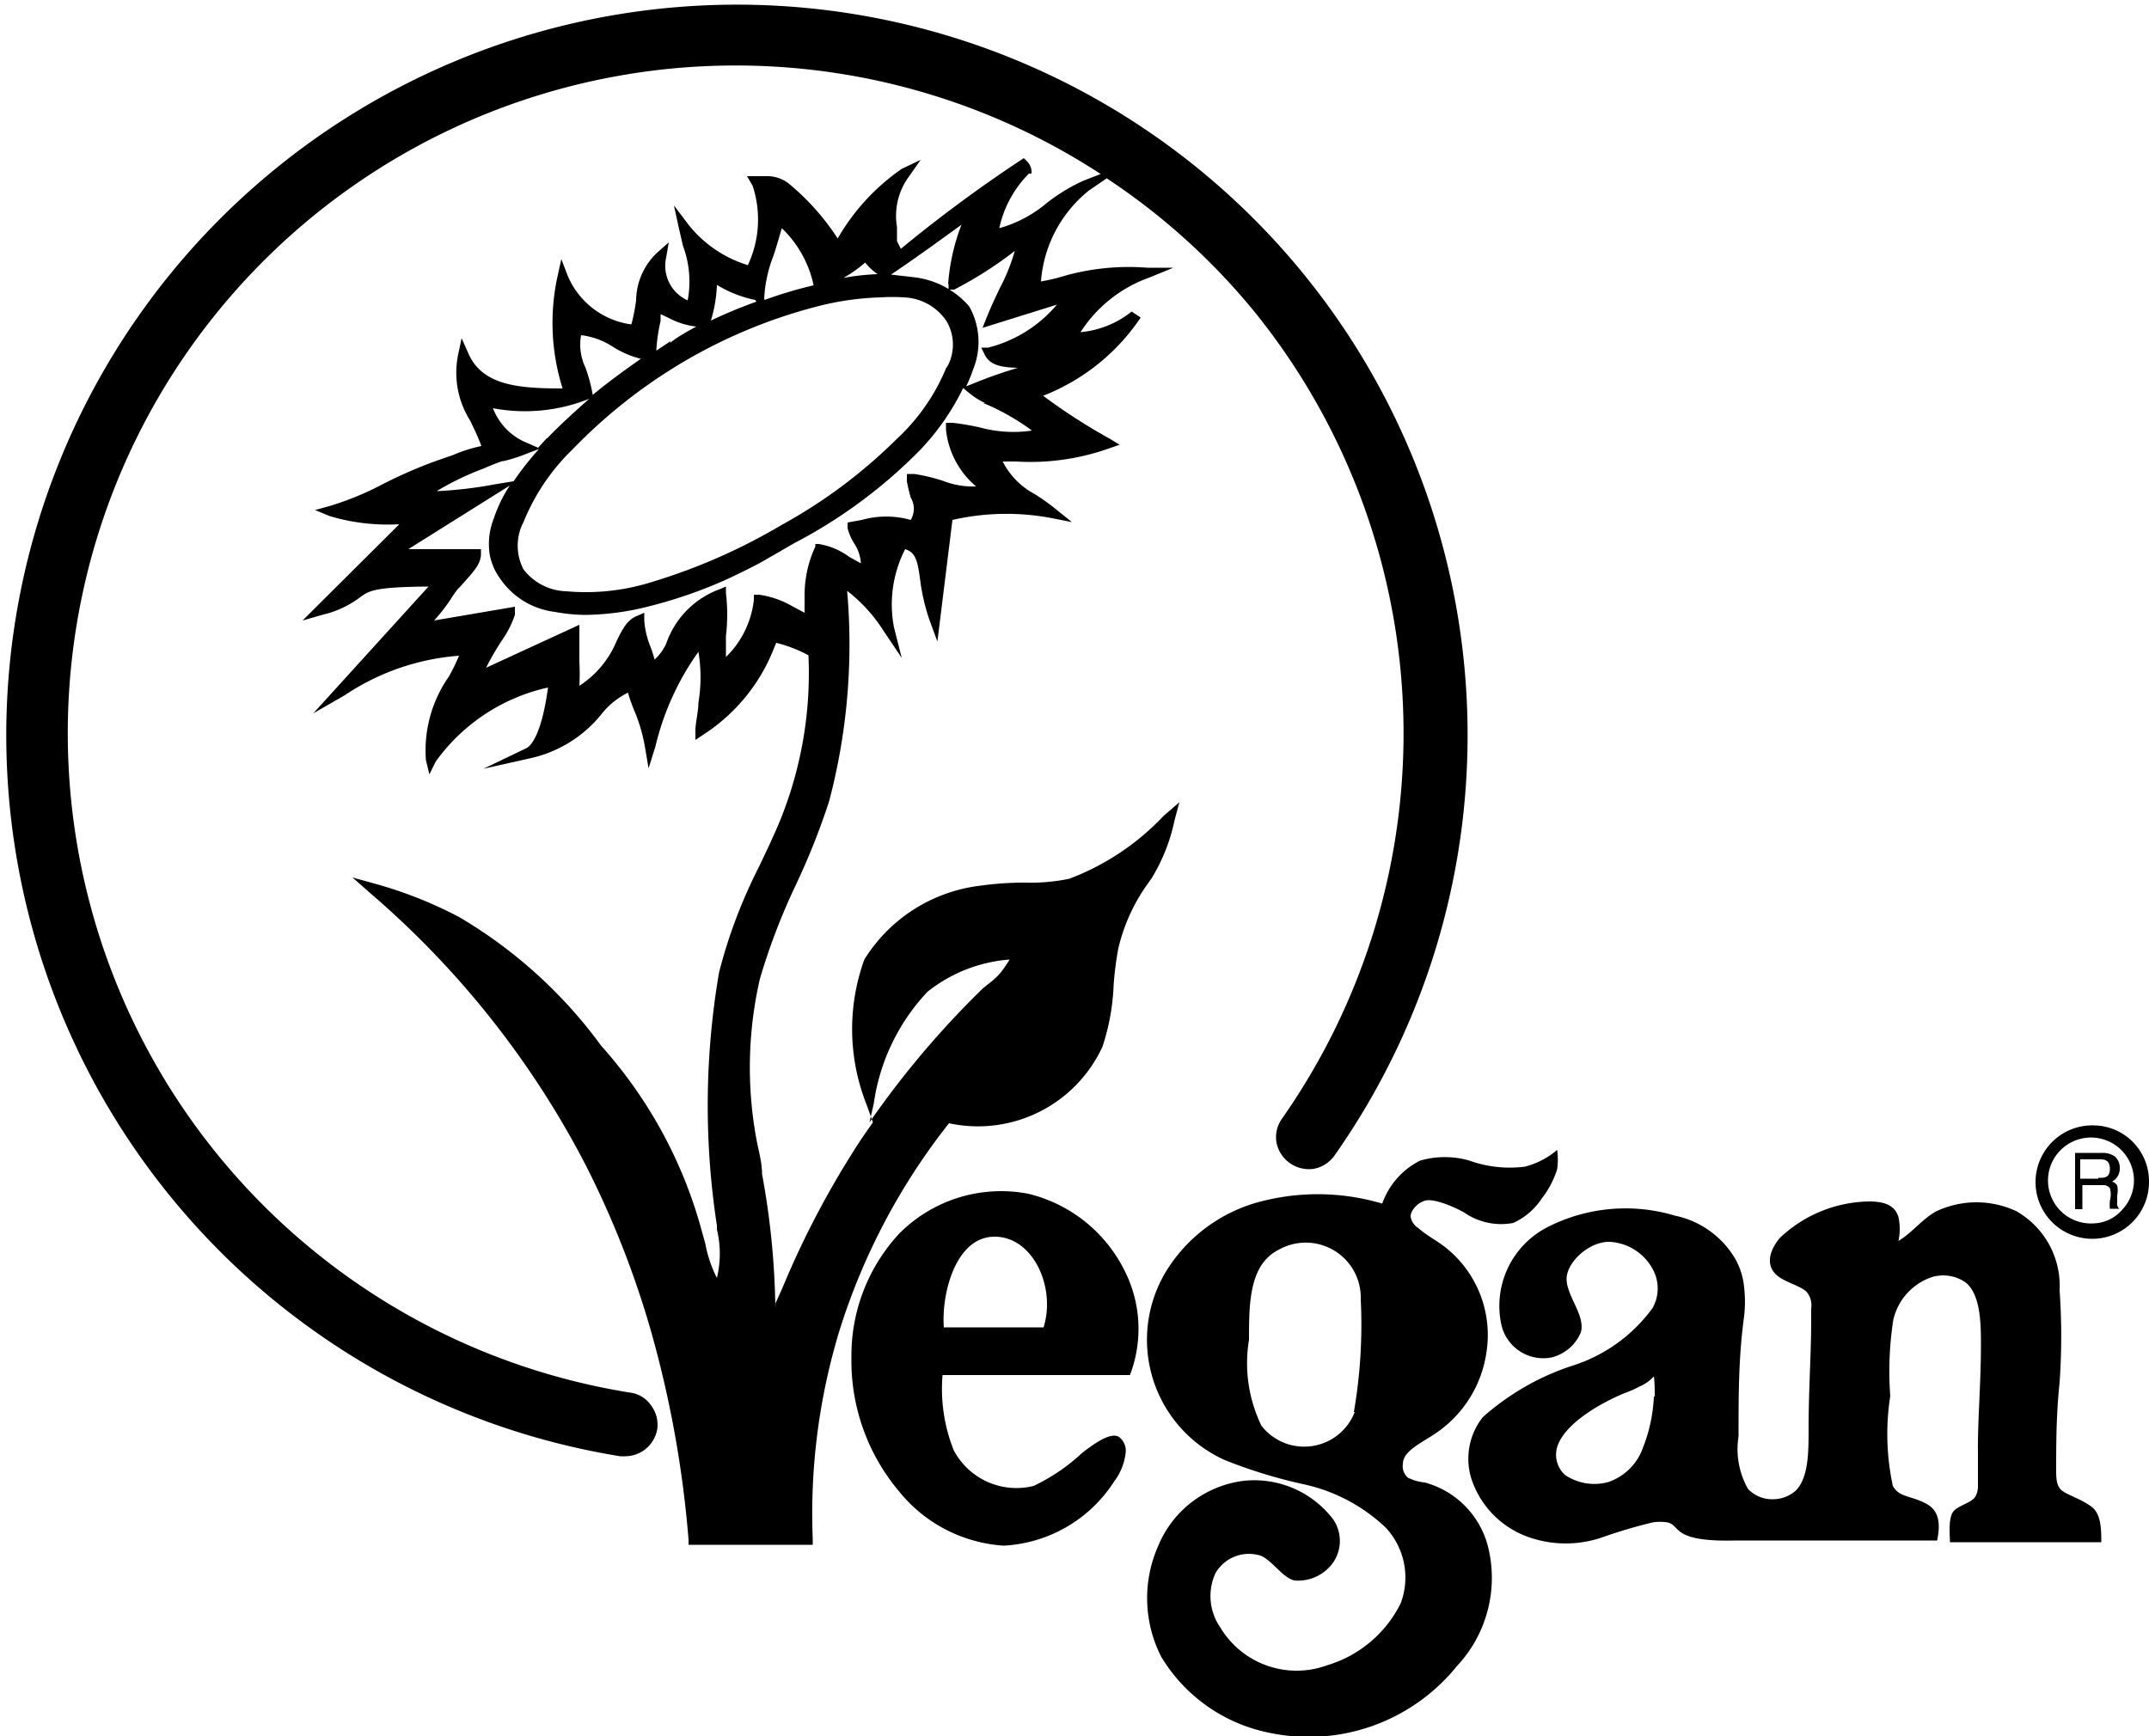 <svg id="Layer_1" data-name="Layer 1" xmlns="http://www.w3.org/2000/svg" viewBox="0 0 50 40.4"><path d="M7223.22,7205.21a1.32,1.32,0,1,0,1.28,1.32A1.3,1.3,0,0,0,7223.22,7205.21Zm0,2.28a1,1,0,1,1,.93-1,1,1,0,0,1-.28.69A.91.91,0,0,1,7223.22,7207.49Z" transform="translate(-7174.5 -7179.02)"/><path d="M7223.76,7207c0-.06,0-.11,0-.16a.56.56,0,0,0,0-.23.19.19,0,0,0-.12-.09l.07-.05a.35.35,0,0,0,.11-.27.34.34,0,0,0-.12-.27.48.48,0,0,0-.28-.08h-.64v1.31h.17v-.56h.51a.21.21,0,0,1,.13.07.54.54,0,0,1,0,.29,1.11,1.11,0,0,0,0,.19h.22v0l0,0A.16.16,0,0,1,7223.76,7207Zm-.44-.55h-.42V7206h.45c.09,0,.24,0,.24.22S7223.45,7206.43,7223.32,7206.43Z" transform="translate(-7174.5 -7179.02)"/><path d="M7201.83,7198.1l.11-.41-.37.32a5.86,5.86,0,0,1-2.19,1.46h0a4.46,4.46,0,0,1-1.06.09,7.47,7.47,0,0,0-1,.07,3.69,3.69,0,0,0-2.71,1.72,4.76,4.76,0,0,0,.05,3.37l.15.42c-.17.24-.33.47-.47.7a20.72,20.72,0,0,0-1.63,3.14l-.17.38a.2.2,0,0,1,0,.08,18.44,18.44,0,0,0-.31-3.1c0-.29-.09-.57-.14-.86a9.21,9.21,0,0,1,.09-3.68,14.85,14.85,0,0,1,.81-2.13,16.67,16.67,0,0,0,.8-2,14.3,14.3,0,0,0,.42-4.9,3.68,3.68,0,0,1,.86.95l.41.61-.18-.71a2.82,2.82,0,0,1,.26-1.82c.25.08.29.28.35.72a4.61,4.61,0,0,0,.22.94l.18.49.35-2.83a5.64,5.64,0,0,1,2.27-.05l.51.1-.41-.33a5.17,5.17,0,0,0-.47-.33,1.75,1.75,0,0,1-.73-.75h.31a5.46,5.46,0,0,0,2.15-.3l.26-.09-.23-.14a13.73,13.73,0,0,1-1.55-1,4.85,4.85,0,0,0,2.27-1.82l0,0-.21-.14,0,0a2.22,2.22,0,0,1-1.19.48,3.16,3.16,0,0,1,1.6-1.27l.56-.23h-.61a5.53,5.53,0,0,0-1.89.18,4.51,4.51,0,0,1-.58.14,3,3,0,0,1,1.12-2.12l.41-.28a15.41,15.41,0,0,1,3.49,3.17,15.62,15.62,0,0,1,.59,18.71.74.74,0,0,0-.13.56.76.76,0,0,0,.3.47.77.77,0,0,0,.57.14.76.76,0,0,0,.48-.31,17,17,0,1,0-16.62,7h.12a.76.76,0,0,0,.74-.62.74.74,0,0,0-.14-.56.69.69,0,0,0-.48-.3,15.54,15.54,0,1,1,10.94-28.36l-.39.15a4.19,4.19,0,0,0-.86.52,2.92,2.92,0,0,1-1.11.59,2.56,2.56,0,0,1,.69-1.27l.06,0v-.07a.36.36,0,0,0-.11-.22l-.07-.07-.09.06a33.19,33.19,0,0,0-2.77,2.05c-.05-.1-.08-.15-.09-.18h0v-.33a1.54,1.54,0,0,1,.27-1.16l.28-.4-.44.21a5,5,0,0,0-1.49,1.62,5.62,5.62,0,0,0-1.14-1.28.82.82,0,0,0-.54-.17l-.17,0-.26,0,.13.22a2.5,2.5,0,0,1-.11,1.85,2.81,2.81,0,0,1-1.38-.94l-.34-.45.12.55.09.39a2.38,2.38,0,0,1,.11,1.27.88.88,0,0,1-.5-1l.06-.35-.27.24a1.55,1.55,0,0,0-.49,1.11,4.24,4.24,0,0,1-.11.56,1.88,1.88,0,0,1-1.48-1.13l-.15-.39-.09.41a5.07,5.07,0,0,0,.12,2.6c-1,0-1.86-.06-2.19-.81l-.16-.36-.08.38a2.09,2.09,0,0,0,.28,1.54c.09.19.18.37.26.59a3.43,3.43,0,0,0-.66.21l-.32.11a10.69,10.69,0,0,0-1.32.57,6.92,6.92,0,0,1-1.21.5l-.36.1.34.14a4.72,4.72,0,0,0,1.62.19l-2.25,2.24.49-.14a2.28,2.28,0,0,0,.86-.41c.2-.14.32-.23,1.58-.24l-2.68,2.95.73-.42a5.52,5.52,0,0,1,2.66-.92,4.3,4.3,0,0,1-.24.49,3,3,0,0,0-.53,1.94l.08.33.15-.3a4.38,4.38,0,0,1,2.61-1.72c-.16,1.19-.44,1.38-.5,1.41l-1,.48,1.07-.24a2.94,2.94,0,0,0,1.65-1,1.81,1.81,0,0,1,.64-.53,4.24,4.24,0,0,0,.17.47,3.86,3.86,0,0,1,.22.76l.09.53.16-.51a6.25,6.25,0,0,1,1-2.2,3.57,3.57,0,0,1,0,1.18c0,.18-.05.38-.07.61l0,.26.21-.14a4.22,4.22,0,0,0,1.62-2l.05-.12a3.2,3.2,0,0,1,.75.29,9.13,9.13,0,0,1-.63,3.77c-.16.4-.35.79-.53,1.17a11.89,11.89,0,0,0-.92,2.44,18.37,18.37,0,0,0-.05,5.89v.09a2.41,2.41,0,0,1,0,1.13h0a2.93,2.93,0,0,1-.27-.8l-.07-.25a10.6,10.6,0,0,0-2.35-4.35,11,11,0,0,0-3.31-3,9.8,9.8,0,0,0-1.94-.77l-.54-.15.42.37a21.14,21.14,0,0,1,5,6.31,21.72,21.72,0,0,1,1.53,3.89,25.23,25.23,0,0,1,.87,4.84v.12h2.89v-.13a14.63,14.63,0,0,1,.62-4.85,15,15,0,0,1,2.55-4.83,3.19,3.19,0,0,0,3.57-1.78,5.17,5.17,0,0,0,.26-1.43,7.47,7.47,0,0,1,.11-.86,4.24,4.24,0,0,1,.66-1.47l.12-.17A4.25,4.25,0,0,0,7201.83,7198.1Zm-7,6.6a4.76,4.76,0,0,1,1.25-2.6,3.49,3.49,0,0,1,1.91-.75,2.51,2.51,0,0,1-.23.33,1.87,1.87,0,0,1-.28.25l-.11.09a21.13,21.13,0,0,0-2.64,3.12Zm2.55-16.3a5.35,5.35,0,0,1,1.13.64,2.94,2.94,0,0,1-1.2-.07,6,6,0,0,0-.64-.11l-.16,0,0,.16a2,2,0,0,0,.7,1.32,1.89,1.89,0,0,1-.77-.13,4.14,4.14,0,0,0-.67-.16l-.17,0,0,.17a3.63,3.63,0,0,0,.09.38.51.51,0,0,1,0,.52,2.1,2.1,0,0,0-1.14,0l-.33.06,0,.13a1.23,1.23,0,0,0,.15.35.94.94,0,0,1,.16.47l-.27-.15a1.64,1.64,0,0,0-.71-.3h-.08l0,.06a2.68,2.68,0,0,0-.25,1.14c0,.13,0,.27,0,.4l-.3-.16a2.13,2.13,0,0,0-.76-.26h-.12l0,.12a2.19,2.19,0,0,1-.65,1.33c0-.19,0-.35,0-.49a4.24,4.24,0,0,0,0-1l0-.15-.14.06A2.06,2.06,0,0,0,7190,7194a1.17,1.17,0,0,1-.27.37,2.81,2.81,0,0,0-.1-.31,2,2,0,0,1-.14-.6v-.18l-.16.07c-.24.09-.35.32-.48.58a2.27,2.27,0,0,1-.87,1.05,5.17,5.17,0,0,0,0-.56c0-.18,0-.4,0-.66v-.2l-2.17,1a6.05,6.05,0,0,1,.37-.64,2.33,2.33,0,0,0,.3-.59l0-.19-1.88.32a3.86,3.86,0,0,0,.44-.58l.1-.14.06-.06c.35-.39.46-.51.49-.73l0-.15H7184l2.36-1.48a3.35,3.35,0,0,0-.38.79,1.61,1.61,0,0,0-.09.79,1.36,1.36,0,0,0,.25.59,1.8,1.8,0,0,0,1.27.77,4,4,0,0,0,.71.07,6.22,6.22,0,0,0,1.52-.21,10.8,10.8,0,0,0,1.73-.6c.28-.13.57-.27.83-.41l.4-.23.38-.22a11.63,11.63,0,0,0,2.93-2.17,5.68,5.68,0,0,0,1-1.44l.12.1A1.71,1.71,0,0,0,7197.42,7188.4Zm-9.1-.25a3.7,3.7,0,0,0-.16-.58,1.23,1.23,0,0,1-.1-.75,1.74,1.74,0,0,1,.74.27,2.22,2.22,0,0,0,.65.28c-.4.28-.77.55-1.12.84Zm4-2.19v0a3.18,3.18,0,0,1,.22-1c.06-.18.12-.39.19-.63a2.58,2.58,0,0,1,.74,1.33v0A9.91,9.91,0,0,0,7192.29,7186Zm4.24,1.61a4.69,4.69,0,0,1-1.16,1.67,12,12,0,0,1-2.68,2,13.62,13.62,0,0,1-3,1.32,5.1,5.1,0,0,1-2,.22,1.3,1.3,0,0,1-1-.51,1.19,1.19,0,0,1,0-1.1,4.92,4.92,0,0,1,1.14-1.69,12.24,12.24,0,0,1,2.6-2.05,12.07,12.07,0,0,1,3.06-1.27,6.62,6.62,0,0,1,1.52-.22,4.07,4.07,0,0,1,.52,0,1.25,1.25,0,0,1,1,.55A1.07,1.07,0,0,1,7196.53,7187.57Zm-9.3,1.65-.2.22-.25-.11a1.41,1.41,0,0,1-.8-.81,4,4,0,0,0,2.24-.22C7187.87,7188.6,7187.54,7188.9,7187.23,7189.22Zm-1,.53a3.82,3.82,0,0,0,.58-.19l.24-.09a7.11,7.11,0,0,0-.59.75l-.43.07a9.68,9.68,0,0,1-1.36.16l.1-.06a6.74,6.74,0,0,1,1-.47A4.83,4.83,0,0,1,7186.19,7189.75Zm5.88-3.71a11.2,11.2,0,0,0-1.06.44,3.19,3.19,0,0,0,.14-.83A2.76,2.76,0,0,0,7192.07,7186Zm-2,.92-.33.22a4,4,0,0,1,.1-.69l0-.16.19.09a1.78,1.78,0,0,0,.64.2C7190.5,7186.73,7190.29,7186.84,7190.09,7187Zm6.47-1.33v.13h.13a9.07,9.07,0,0,0,1.41-.9,4.4,4.4,0,0,1-.35.87c-.1.21-.2.42-.3.67l-.1.25,1.73-.54a3.07,3.07,0,0,1-1.6,1l-.16,0,.07.14c.12.28.42.32.78.33l-.32.1c-.23.08-.44.15-.75.28l-.13.05a3.2,3.2,0,0,0,.16-.39,1.69,1.69,0,0,0-.09-1.47h0a2,2,0,0,0-1.3-.68l-.52-.06c.48-.32,1.06-.74,1.64-1.16A4.82,4.82,0,0,0,7196.56,7185.63Zm-2.45-.14a3.11,3.11,0,0,0,.51-.36l0,0a1.26,1.26,0,0,0,.29.27A5.49,5.49,0,0,0,7194.11,7185.49Z" transform="translate(-7174.5 -7179.02)"/><path d="M7222.49,7213.72c-.14-.1-.15-.28-.15-.47,0-.62,0-1.3.08-2.06a15.28,15.28,0,0,0,0-2.14,2,2,0,0,0-1-1.84,2.19,2.19,0,0,0-1.87,0c-.33.18-.55.49-.88.69a1.32,1.32,0,0,0,0-.56c-.09-.28-.33-.35-.64-.36a3.08,3.08,0,0,0-2.12.85c-.25.3-.36.68,0,.92.18.12.47.2.61.32a.48.48,0,0,1,.12.4c0,.09,0,.18,0,.27,0,.83-.06,1.59-.06,2.53,0,.54,0,1.14-.3,1.44a.8.8,0,0,1-.54.2.77.77,0,0,1-.57-.24,1.88,1.88,0,0,1-.22-1.22c0-1,0-1.85.13-2.8a3,3,0,0,0,0-.67,1.65,1.65,0,0,0-.21-.67,2.13,2.13,0,0,0-1.4-1,4,4,0,0,0-2.95.26,2.06,2.06,0,0,0-1.09,2.27,1,1,0,0,0,1.17.77,1,1,0,0,0,.68-.58c.11-.38-.3-.81-.33-1.21s.51-.91,1-.9a1.21,1.21,0,0,1,1,.63.93.93,0,0,1,0,.91,3.68,3.68,0,0,1-1.89,1.35A5.88,5.88,0,0,0,7209,7212a1.56,1.56,0,0,0-.27,1.42,2.15,2.15,0,0,0,1.36,1.38,2.61,2.61,0,0,0,1.68,0,11.65,11.65,0,0,1,1.18-.35,1.06,1.06,0,0,1,.35,0c.31.07.08.46,1.58.42h4.69c.12-.56-.06-.76-.28-.87s-.37-.13-.51-.19a.45.45,0,0,1-.24-.21,5.72,5.72,0,0,1-.06-2.09,7.78,7.78,0,0,1,.07-1.77,1.37,1.37,0,0,1,.9-1,.91.91,0,0,1,.79.13c.32.27.35.86.35,1.4,0,1-.08,1.79-.07,2.6,0,.25,0,.51,0,.76a.51.51,0,0,1-.06.22c-.09.14-.35.19-.49.32s-.11.52-.1.74h3.52c0-.28,0-.65-.22-.82S7222.65,7213.83,7222.49,7213.72Zm-9.51-2.2a3.66,3.66,0,0,1-.25,1.18,1.3,1.3,0,0,1-.81.81,1.22,1.22,0,0,1-1-.16.63.63,0,0,1-.17-.71c.21-.54,1.06-1,1.55-1.2a2.68,2.68,0,0,0,.36-.16.9.9,0,0,0,.32-.23l0,0C7213,7211.21,7213,7211.36,7213,7211.52Z" transform="translate(-7174.5 -7179.02)"/><path d="M7207.65,7213.52a1.12,1.12,0,0,1-.39-.11.35.35,0,0,1-.12-.32c0-.33.51-.52.87-.79a2.74,2.74,0,0,0,1.07-1.78,2.6,2.6,0,0,0-1-2.51c-.19-.14-.4-.25-.58-.41a.39.39,0,0,1-.18-.27c0-.14.16-.32.34-.37s.61.11.91.28a1.51,1.51,0,0,0,1.14.24,1.6,1.6,0,0,0,.67-.58,2.15,2.15,0,0,0,.35-.67,1.71,1.71,0,0,0,0-.45,1.86,1.86,0,0,1-.75.39,2.78,2.78,0,0,1-1.29-.14,2.06,2.06,0,0,0-1.15,0,1.78,1.78,0,0,0-.88,1,5.26,5.26,0,0,0-3,0,3.66,3.66,0,0,0-2,1.53A3.07,3.07,0,0,0,7203,7213a11.66,11.66,0,0,0,1.87.57,4,4,0,0,1,1.87,1,1.7,1.7,0,0,1,.35,1.76,2.8,2.8,0,0,1-1.7,1.44,2.07,2.07,0,0,1-2.5-.88,1.28,1.28,0,0,1-.11-1.26.9.9,0,0,1,1.07-.4c.28.14.48.49.76.57a1,1,0,0,0,.91-.42.89.89,0,0,0,0-1,2.31,2.31,0,0,0-2.07-.9,2.48,2.48,0,0,0-2,1.51,3,3,0,0,0,.07,2.59,3.8,3.8,0,0,0,2.49,1.76,4.43,4.43,0,0,0,4.39-1.55,3,3,0,0,0,.71-2.82A2.08,2.08,0,0,0,7207.65,7213.52Zm-1.63-1.64a1.26,1.26,0,0,1-2.17.32,3.33,3.33,0,0,1-.29-2c0-.83,0-1.74.68-2.09a1.28,1.28,0,0,1,1.92,1.15A11.91,11.91,0,0,1,7206,7211.88Z" transform="translate(-7174.5 -7179.02)"/><path d="M7198.42,7206.8a3.34,3.34,0,0,0-3,.93,4.17,4.17,0,0,0-1.11,2.87,4.72,4.72,0,0,0,1.11,3.13,3.41,3.41,0,0,0,2.43,1.26,3.25,3.25,0,0,0,2.57-1.49,1.36,1.36,0,0,0,.27-.67.4.4,0,0,0-.17-.38c-.2-.09-.54.15-.84.38a4.45,4.45,0,0,1-1.13.77,1.65,1.65,0,0,1-1.86-.83,3.85,3.85,0,0,1-.26-1.75h4.36a3,3,0,0,0-.14-2.46A3.39,3.39,0,0,0,7198.42,7206.8Zm.36,3.11h-2.32c-.06-.77.27-2.11,1.18-2.11S7199.07,7209,7198.78,7209.91Z" transform="translate(-7174.5 -7179.02)"/></svg>